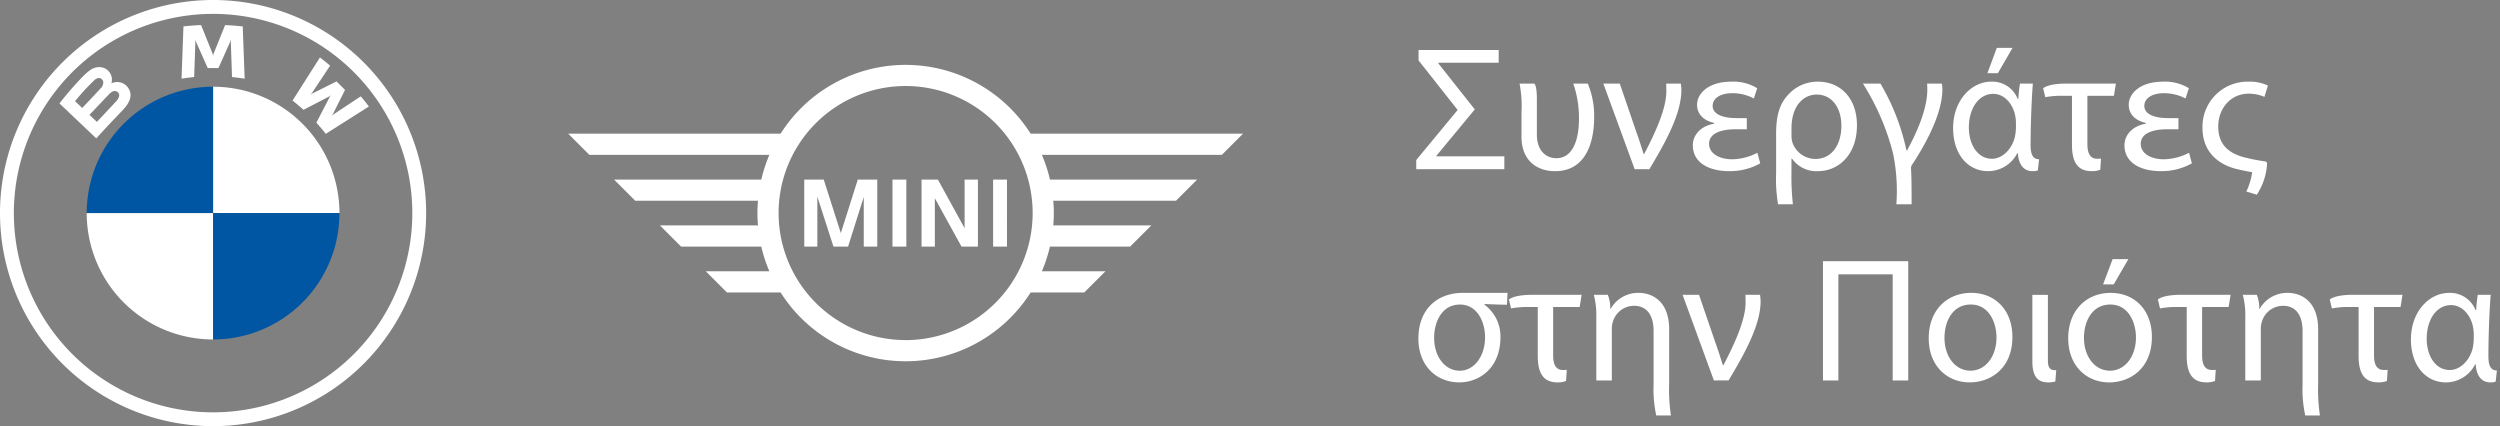 <svg xmlns="http://www.w3.org/2000/svg" width="450.557" height="76.808" data-name="Group 187" viewBox="0 0 450.557 76.808"><rect x="0" y="0" width="450.557" height="76.808" fill="#808080" stroke="none"/><defs><clipPath id="a"><path fill="none" d="M0 0h225.561v76.808H0z" data-name="Rectangle 114"/></clipPath></defs><g data-name="Group 184"><g clip-path="url(#a)" data-name="Group 183"><path fill="#fff" d="M38.4.001a38.4 38.4 0 1 0 38.4 38.4A38.4 38.4 0 0 0 38.4.001m35.909 38.4A35.906 35.906 0 1 1 38.4 2.501a35.907 35.907 0 0 1 35.909 35.9" data-name="Path 166"/><path fill="#fff" d="M57.015 22.112a34 34 0 0 1 1.694 2.011l7.778-4.936a52 52 0 0 0-1.471-1.824l-4.924 3.256-.335.29.25-.367 2.174-4.34-1.536-1.535-4.341 2.174-.365.25.29-.336 3.26-4.924a48 48 0 0 0-1.827-1.477l-4.938 7.771c.625.482 1.45 1.188 1.974 1.668l4.647-2.412.3-.218-.218.3Z" data-name="Path 167"/><path fill="#fff" d="m39.371 12.266 2.125-4.759.135-.421-.037.441.223 6.36c.745.071 1.516.174 2.275.3l-.346-9.421q-1.593-.175-3.176-.244l-2.093 5.191-.074.384-.073-.384-2.092-5.195q-1.586.066-3.176.244l-.345 9.421a34 34 0 0 1 2.275-.3l.223-6.36-.039-.441.136.421 2.126 4.763Z" data-name="Path 168"/><path fill="#fff" d="M22.184 19.767c1.227-1.292 1.925-2.79.694-4.217a2.39 2.39 0 0 0-2.721-.561l-.092.035.03-.078a2.25 2.25 0 0 0-.775-2.355 2.3 2.3 0 0 0-1.719-.478c-1.153.117-2.041.9-4.458 3.6-.728.813-1.79 2.1-2.427 2.927l6.636 6.3c2.2-2.438 3.1-3.343 4.834-5.168m-8.66-1.539a41 41 0 0 1 3.4-3.707 1.8 1.8 0 0 1 .694-.443.82.82 0 0 1 .986.637 1.46 1.46 0 0 1-.492 1.227c-.708.8-3.3 3.509-3.3 3.509zm2.6 2.463s2.525-2.668 3.348-3.52a3 3 0 0 1 .763-.657.87.87 0 0 1 .894.018.785.785 0 0 1 .338.83 2.46 2.46 0 0 1-.653 1.022c-.353.378-3.344 3.578-3.353 3.578Z" data-name="Path 169"/><path fill="#fff" d="M61.177 38.402H38.403V15.63a22.763 22.763 0 0 1 22.774 22.772" data-name="Path 170"/><path fill="#fff" d="M38.402 38.405v22.774a22.763 22.763 0 0 1-22.773-22.774Z" data-name="Path 171"/><path fill="#0056a3" d="M38.402 15.63v22.772H15.629A22.763 22.763 0 0 1 38.402 15.63" data-name="Path 172"/><path fill="#0056a3" d="M61.177 38.405a22.763 22.763 0 0 1-22.774 22.774V38.405Z" data-name="Path 173"/><path fill="#fff" d="M147.303 44.446h-2.358V32.367h3.513l3.079 9.642 3.054-9.642h3.513v12.079h-2.436v-8.943l-2.828 8.943h-2.633l-2.905-9.01Zm16.041 0h-2.5V32.367h2.5Zm5.136 0h-2.4V32.367h2.95l4.814 8.759v-8.759h2.4v12.079h-2.956l-4.807-8.716Zm13 0h-2.5V32.367h2.5Zm17.746 4.445h-11.458a26.7 26.7 0 0 0 1.454-4.449h14.456l3.814-3.814h-17.669c.058-.737.1-1.477.1-2.227s-.039-1.491-.1-2.226h22.121l3.814-3.812h-26.532a27 27 0 0 0-1.454-4.455h32.434l3.814-3.814h-38.273a26.673 26.673 0 0 0-45.067 0h-38.272l3.81 3.814h32.44a26.7 26.7 0 0 0-1.455 4.455h-26.535l3.812 3.812h22.128c-.062.735-.1 1.475-.1 2.226s.039 1.491.1 2.227h-17.672l3.81 3.814h14.457a26.5 26.5 0 0 0 1.455 4.449h-11.459l3.81 3.812h9.671a26.67 26.67 0 0 0 45.067 0h9.667Zm-36.013 12.4a22.894 22.894 0 1 1 22.895-22.886 22.917 22.917 0 0 1-22.895 22.893" data-name="Path 174"/><path fill="#fff" d="M311.886 36.517a4.08 4.08 0 0 0 3.532 2.523 3.22 3.22 0 0 0 3.2-3.318c0-1.641-.722-2.558-3.817-4.757-2.774-1.969-3.8-3.414-3.8-5.517a4.32 4.32 0 0 1 4.435-4.4 4.41 4.41 0 0 1 4.35 3.008l-1.524.781a3.02 3.02 0 0 0-2.863-2.107 2.6 2.6 0 0 0-2.643 2.566c0 1.278.574 2.587 3.012 4.271 3.375 2.312 4.641 3.658 4.641 6.154a4.88 4.88 0 0 1-5.035 5 5.45 5.45 0 0 1-5.064-3.408Zm-23.27 2.089v-17.14h-1.866v18.827h9.394l.446-1.687Zm12.107 0v-17.14h-1.868v18.827h9.394l.446-1.687Zm108.155-7.1v-1.691h-7.565v-6.66h7.976v-1.689h-9.842v18.827h9.747l.441-1.687h-8.323v-7.1Zm-35 8.789v-8.5l6.6-10.326h-2.172l-5.29 8.605-5.329-8.612h-2.208l6.53 10.326v8.5ZM328.535 30.03h-6.087v1.652h6.087Zm68.369 7.617.152-.159-1.261-1.082-.154.154a8.13 8.13 0 0 1-5.992 2.465 7.93 7.93 0 0 1-7.971-8.157 8.16 8.16 0 0 1 8.121-8.159 7.76 7.76 0 0 1 5.8 2.351l.188.195 1.089-1.369-.126-.131a9.34 9.34 0 0 0-6.907-2.732 9.92 9.92 0 0 0-9.954 9.917 9.49 9.49 0 0 0 9.7 9.772 10.04 10.04 0 0 0 7.316-3.065m-134.97 2.646-5.83-9.536h-4.621v9.536h-1.864v-21.74h6.493a6.12 6.12 0 0 1 6.4 6.1 5.85 5.85 0 0 1-4.525 5.83l6.181 9.807Zm-5.572-11.291a4.19 4.19 0 0 0 4.309-4.347 4.347 4.347 0 0 0-4.536-4.348h-4.653v8.7Zm17.972 11.709a9.58 9.58 0 0 1-9.795-9.795 9.727 9.727 0 0 1 9.795-9.867 9.61 9.61 0 0 1 9.756 9.793 9.77 9.77 0 0 1-9.756 9.869m-.074-17.96a7.937 7.937 0 0 0-7.87 8.166 7.927 7.927 0 1 0 15.848-.074 7.866 7.866 0 0 0-7.978-8.091m69.4 17.542-5.83-9.536h-4.621v9.536h-1.875V18.553h6.5a6.12 6.12 0 0 1 6.4 6.1 5.85 5.85 0 0 1-4.527 5.83l6.181 9.807Zm-5.574-11.291a4.19 4.19 0 0 0 4.311-4.347 4.347 4.347 0 0 0-4.536-4.348h-4.653v8.7Zm17.967 11.709a9.58 9.58 0 0 1-9.795-9.795 9.727 9.727 0 0 1 9.795-9.867 9.61 9.61 0 0 1 9.757 9.793 9.773 9.773 0 0 1-9.757 9.869m-.073-17.96a7.936 7.936 0 0 0-7.87 8.166 7.927 7.927 0 1 0 15.848-.074 7.867 7.867 0 0 0-7.978-8.091m-59.67 27.821a3.825 3.825 0 0 0-3.819 3.821 3.713 3.713 0 0 0 3.819 3.856 3.823 3.823 0 0 0 3.819-3.821 3.71 3.71 0 0 0-3.819-3.856m0 6.553a2.59 2.59 0 0 1-2.62-2.732 2.63 2.63 0 0 1 2.62-2.7 2.59 2.59 0 0 1 2.622 2.732 2.63 2.63 0 0 1-2.622 2.7m4.742-5.322h2.095v6.3h1.174v-6.3h2.02v-1.08h-5.289Zm10.1-1.231a3.825 3.825 0 0 0-3.821 3.821 3.713 3.713 0 0 0 3.821 3.856 3.825 3.825 0 0 0 3.819-3.821 3.71 3.71 0 0 0-3.817-3.856m0 6.553a2.59 2.59 0 0 1-2.62-2.732 2.63 2.63 0 0 1 2.62-2.7 2.59 2.59 0 0 1 2.62 2.732 2.63 2.63 0 0 1-2.62 2.7m-23.881-2.42-2.307-3.985h-1.122v7.381h1.138v-5.248l1.914 3.2h.675l1.857-3.167v5.223h1.137v-7.386h-1.014Zm64.1-.919c-.919-.6-1.087-.937-1.087-1.376a.7.7 0 0 1 .77-.7.99.99 0 0 1 .958.836l1.023-.23a1.915 1.915 0 0 0-1.981-1.632 1.81 1.81 0 0 0-1.909 1.836c0 .99.584 1.565 1.588 2.22 1 .706 1.275.97 1.275 1.491a.86.86 0 0 1-.954.917c-.774 0-1.108-.653-1.252-1.2l-1.059.271a2.226 2.226 0 0 0 2.311 1.96 1.994 1.994 0 0 0 2.093-2.02c0-1.073-.54-1.546-1.776-2.369m-4.467-.862a2.2 2.2 0 0 0-2.426-2.2h-2.165v7.381h1.176V55.06h.93l1.873 3.047h1.324l-2.018-3.251a1.99 1.99 0 0 0 1.307-1.926m-2.383 1.108h-1.032v-2.217h1c.809 0 1.293.4 1.293 1.069a1.106 1.106 0 0 1-1.255 1.147m-7.796-3.312-2.838 7.381h1.266l.719-2.066h2.681l.708 2.066h1.3l-2.8-7.381Zm-.49 4.276.99-2.842.972 2.842Zm-14.786-2.072a2.2 2.2 0 0 0-2.424-2.2h-2.17v7.381h1.17v-3.05h.931l1.873 3.047h1.324l-2.018-3.251a1.985 1.985 0 0 0 1.307-1.926m-2.381 1.108h-1.036v-2.217h1c.811 0 1.294.4 1.294 1.069a1.107 1.107 0 0 1-1.255 1.147m10.9-2.335a2.6 2.6 0 0 1 1.953.781l.807-.729a3.44 3.44 0 0 0-2.762-1.176 3.844 3.844 0 0 0-3.784 3.893 3.61 3.61 0 0 0 3.674 3.784 3.88 3.88 0 0 0 2.87-1.209l-.809-.731a2.55 2.55 0 0 1-1.988.8 2.473 2.473 0 0 1-2.535-2.682 2.6 2.6 0 0 1 2.574-2.732m41.808-.956h-2.637v7.36h2.776a3.457 3.457 0 0 0 3.491-3.626 3.707 3.707 0 0 0-3.626-3.734m.1 6.289h-1.572v-5.213h1.468a2.4 2.4 0 0 1 2.521 2.606 2.323 2.323 0 0 1-2.417 2.608m-13.033-.012v-6.3h-1.168v7.381h4.205v-1.081Zm3.438-5.214h2.093v6.3h1.174v-6.3h2.022v-1.084h-5.289Z" data-name="Path 175"/></g></g><g data-name="Group 186"><path fill="#fff" stroke="rgba(0,0,0,0)" stroke-miterlimit="10" d="M415.455 74.874a22.3 22.3 0 0 1-.478-5.641v-9.562c0-2.487-.924-4.561-3.571-4.561a3.99 3.99 0 0 0-3.762 2.868 4 4 0 0 0-.193 1.308v9.277h-2.8V57.311a14.6 14.6 0 0 0-.444-4.177h2.518a6.4 6.4 0 0 1 .446 2.551h.062a5.68 5.68 0 0 1 5.1-2.9c2.137 0 5.451 1.276 5.451 6.567v9.787a31.5 31.5 0 0 0 .32 5.737Zm-116.962 0a22.3 22.3 0 0 1-.478-5.641v-9.562c0-2.487-.924-4.561-3.571-4.561a3.99 3.99 0 0 0-3.762 2.868 4 4 0 0 0-.192 1.308v9.277h-2.8V57.311a14.6 14.6 0 0 0-.449-4.181h2.519a6.4 6.4 0 0 1 .448 2.551h.062a5.67 5.67 0 0 1 5.1-2.9c2.137 0 5.451 1.276 5.451 6.567v9.787a31.5 31.5 0 0 0 .32 5.737Zm147.682-9.21h-.1a5.91 5.91 0 0 1-5.258 3.252c-3.667 0-6.313-3.061-6.313-7.748 0-5.037 3.314-8.385 6.887-8.385a4.92 4.92 0 0 1 4.749 3.093h.128a23 23 0 0 1 .287-2.741h2.326c-.159 1.625-.414 6.917-.414 11.028 0 1.818.446 2.583 1.53 2.615l-.224 2.008a2.8 2.8 0 0 1-.956.129c-1.367.001-2.482-.893-2.642-3.251Zm-8.829-4.591c0 2.932 1.494 5.611 4.175 5.611 1.946 0 3.635-1.88 4.111-3.922a9 9 0 0 0 .193-2.167 7 7 0 0 0-.129-1.657c-.381-2.073-1.914-3.953-3.952-3.953-2.617-.001-4.398 2.582-4.398 6.088Zm-12.273 3.057v-8.8h-1.689a15.2 15.2 0 0 0-3.125.255l-.382-1.627c.542-.382 1.692-.829 4.209-.829h8.9l-.354 2.2h-4.78v8.734c0 2.1.83 2.615 1.783 2.615a4 4 0 0 0 .671-.033l-.124 2.009a4 4 0 0 1-1.533.257c-2.491.005-3.576-1.526-3.576-4.781Zm-30.977 0v-8.8h-1.687a15.2 15.2 0 0 0-3.127.255l-.382-1.627c.542-.382 1.69-.829 4.21-.829h8.893l-.351 2.2h-4.78v8.734c0 2.1.825 2.615 1.782 2.615a4 4 0 0 0 .671-.033l-.126 2.009a4 4 0 0 1-1.53.257c-2.49.005-3.573-1.526-3.573-4.781Zm-21.355-3.153c0-5.164 3.379-8.194 7.649-8.194 4.429 0 7.431 3.22 7.431 7.939 0 5.706-3.955 8.194-7.686 8.194-4.173 0-7.394-3.061-7.394-7.939Zm2.836-.1c0 3.38 1.946 5.929 4.686 5.929 2.681 0 4.685-2.519 4.685-5.993 0-2.613-1.3-5.929-4.619-5.929s-4.749 3.064-4.749 5.998Zm-9.3 4.239v-11.98h2.8v11.7c0 1.369.285 1.944 1.5 1.88l-.159 2.04a4.7 4.7 0 0 1-1.278.161c-1.621-.001-2.863-.735-2.863-3.796Zm-89.136-.986v-8.8h-1.692a15.2 15.2 0 0 0-3.124.255l-.384-1.622c.54-.382 1.691-.829 4.208-.829h8.892l-.351 2.2h-4.777v8.734c0 2.1.827 2.615 1.783 2.615a4 4 0 0 0 .67-.033l-.125 2.01a4 4 0 0 1-1.53.257c-2.488-.001-3.57-1.532-3.57-4.787Zm70.459-3.155c0-5.164 3.38-8.194 7.654-8.194 4.429 0 7.427 3.219 7.427 7.937 0 5.706-3.953 8.194-7.683 8.194-4.178.003-7.4-3.057-7.4-7.935Zm2.84-.1c0 3.38 1.942 5.931 4.685 5.931 2.679 0 4.686-2.519 4.686-5.995 0-2.613-1.307-5.929-4.621-5.929s-4.749 3.066-4.749 5.998Zm-94.814.134c0-5.164 3.283-8.192 7.937-8.226h8.129l-.1 2.135c-.765 0-1.785-.03-4.049-.126v.126a7.08 7.08 0 0 1 2.87 5.835c0 5.673-3.89 8.16-7.4 8.16-4.172.002-7.387-3.028-7.387-7.904Zm2.837-.129c0 3.38 1.944 5.931 4.622 5.931 2.55 0 4.559-2.551 4.559-6.057 0-2.615-1.34-5.866-4.528-5.866-3.219.001-4.653 3.06-4.653 5.992Zm82.64 7.684V49.436h-9.787v19.128h-2.775V47.078h15.367v21.486Zm-32.222 0-5.64-15.434h2.964l2.965 8.67c.51 1.372.893 2.679 1.34 4.017h.094c1.275-2.486 3.986-7.682 3.986-11.252 0-.512 0-.99-.032-1.436h2.643a11 11 0 0 1 .1 1.147c0 4.368-2.966 9.594-5.77 14.282Zm70.144-17.31 1.718-4.557h2.84l-2.642 4.557Zm-37.256-14.445a33.6 33.6 0 0 0-.574-9.053 43.4 43.4 0 0 0-5.454-12.687h3.156a39.8 39.8 0 0 1 4.685 12.018h.131c1.4-2.583 3.633-7.14 3.633-10.934 0-.48-.032-.8-.032-1.084h2.647a5 5 0 0 1 .1 1.05c0 3.955-2.487 9.056-5.451 13.549a1.1 1.1 0 0 0-.195.765c.1 1.818.1 4.208.1 6.376Zm-21.321 0a27 27 0 0 1-.351-5.611v-7.14c0-3.984 1.02-5.77 2.229-7.043a7.1 7.1 0 0 1 5.295-2.296c4.3 0 7.045 3.217 7.045 7.842 0 5.451-3.412 8.288-7.045 8.288a5.35 5.35 0 0 1-4.657-2.264h-.1v2.487a45 45 0 0 0 .257 5.737Zm2.421-13.679v1.307a4.3 4.3 0 0 0 .129 1.115 4.37 4.37 0 0 0 4.177 3.091c2.964 0 4.685-2.55 4.685-6.023 0-3.029-1.594-5.58-4.462-5.58-2.203.004-4.529 1.822-4.529 6.09Zm81.972 11.385a11.8 11.8 0 0 0 1.053-3.475c-1.053-.191-2.2-.414-3.156-.669-3.222-.924-5.8-3.189-5.8-7.333a8.117 8.117 0 0 1 8.321-8.32 7.6 7.6 0 0 1 3.472.7l-.634 2.04a7 7 0 0 0-2.838-.574c-3.317 0-5.482 2.742-5.482 5.9 0 3.028 1.59 4.655 4.368 5.483a33.5 33.5 0 0 0 4.111.827c.223.064.319.161.319.48a11.37 11.37 0 0 1-1.848 5.515Zm-21.962-8.351c0-1.914 1.564-3.507 3.826-3.858v-.159c-2.039-.446-3.06-1.723-3.06-3.252 0-2.04 2.043-4.175 6.154-4.175a8.2 8.2 0 0 1 4.685 1.179l-.6 1.85a8.35 8.35 0 0 0-3.858-.956c-2.137 0-3.571.891-3.571 2.293 0 1.531 1.882 2.2 4.3 2.2h1.85v2.008h-1.946c-2.774 0-4.847.765-4.847 2.615 0 1.817 1.915 2.8 4.177 2.8a10.2 10.2 0 0 0 4.529-1.179l.51 1.912a11.2 11.2 0 0 1-5.644 1.4c-3.096.008-6.507-1.205-6.507-4.679Zm-9.462-.1v-8.8h-1.69a15.2 15.2 0 0 0-3.123.255l-.384-1.627c.544-.382 1.693-.829 4.209-.829h8.9l-.351 2.2h-4.781v8.734c0 2.1.827 2.615 1.783 2.615a4 4 0 0 0 .667-.033l-.124 2.009a4 4 0 0 1-1.53.257c-2.494.005-3.578-1.527-3.578-4.779Zm-9.75 1.531h-.1a5.91 5.91 0 0 1-5.259 3.252c-3.668 0-6.312-3.061-6.312-7.748 0-5.037 3.313-8.385 6.885-8.385a4.91 4.91 0 0 1 4.747 3.095h.131a23 23 0 0 1 .287-2.742h2.326c-.159 1.625-.414 6.917-.414 11.028 0 1.818.446 2.583 1.53 2.615l-.223 2.009a2.8 2.8 0 0 1-.956.127c-1.368.004-2.485-.89-2.644-3.249Zm-8.831-4.591c0 2.932 1.5 5.611 4.177 5.611 1.946 0 3.635-1.88 4.111-3.922a9.2 9.2 0 0 0 .192-2.167 7 7 0 0 0-.127-1.657c-.382-2.073-1.914-3.953-3.953-3.953-2.616.002-4.403 2.585-4.403 6.09Zm-49.749 3.159c0-1.914 1.56-3.507 3.823-3.858v-.159c-2.039-.446-3.061-1.723-3.061-3.252 0-2.04 2.043-4.175 6.154-4.175a8.2 8.2 0 0 1 4.685 1.179l-.6 1.85a8.34 8.34 0 0 0-3.857-.956c-2.137 0-3.573.891-3.573 2.293 0 1.531 1.883 2.2 4.306 2.2h1.85v2.008h-1.951c-2.774 0-4.847.765-4.847 2.615 0 1.817 1.915 2.8 4.177 2.8a10.2 10.2 0 0 0 4.528-1.178l.512 1.912a11.23 11.23 0 0 1-5.647 1.4c-3.09.008-6.499-1.205-6.499-4.679Zm-30.882-1.533v-4.366a20.9 20.9 0 0 0-.349-5.2h2.677c.287.351.445 1.213.445 2.9v6.278c0 3.091 1.818 4.272 3.507 4.272 2.679 0 4.081-2.742 4.081-7.174a18.9 18.9 0 0 0-1.025-6.272h2.615a15 15 0 0 1 1.147 6.025c0 4.527-1.467 9.755-7.045 9.755-3.374 0-6.053-2.009-6.053-6.218Zm20.4 5.867-5.644-15.429h2.962l2.967 8.67c.51 1.372.893 2.679 1.34 4.017h.094c1.275-2.486 3.986-7.681 3.986-11.252 0-.51 0-.988-.032-1.436h2.645a11 11 0 0 1 .1 1.149c0 4.366-2.965 9.593-5.77 14.281Zm-39.364 0V28.84l7.461-9.022-7.045-8.925V9.012h14.441v2.295h-10.872v.123l6.567 8.289-6.917 8.35v.1h12.241v2.326Zm102.939-17.31 1.691-4.557h2.838l-2.647 4.557Z" data-name="Union 1"/></g></svg>